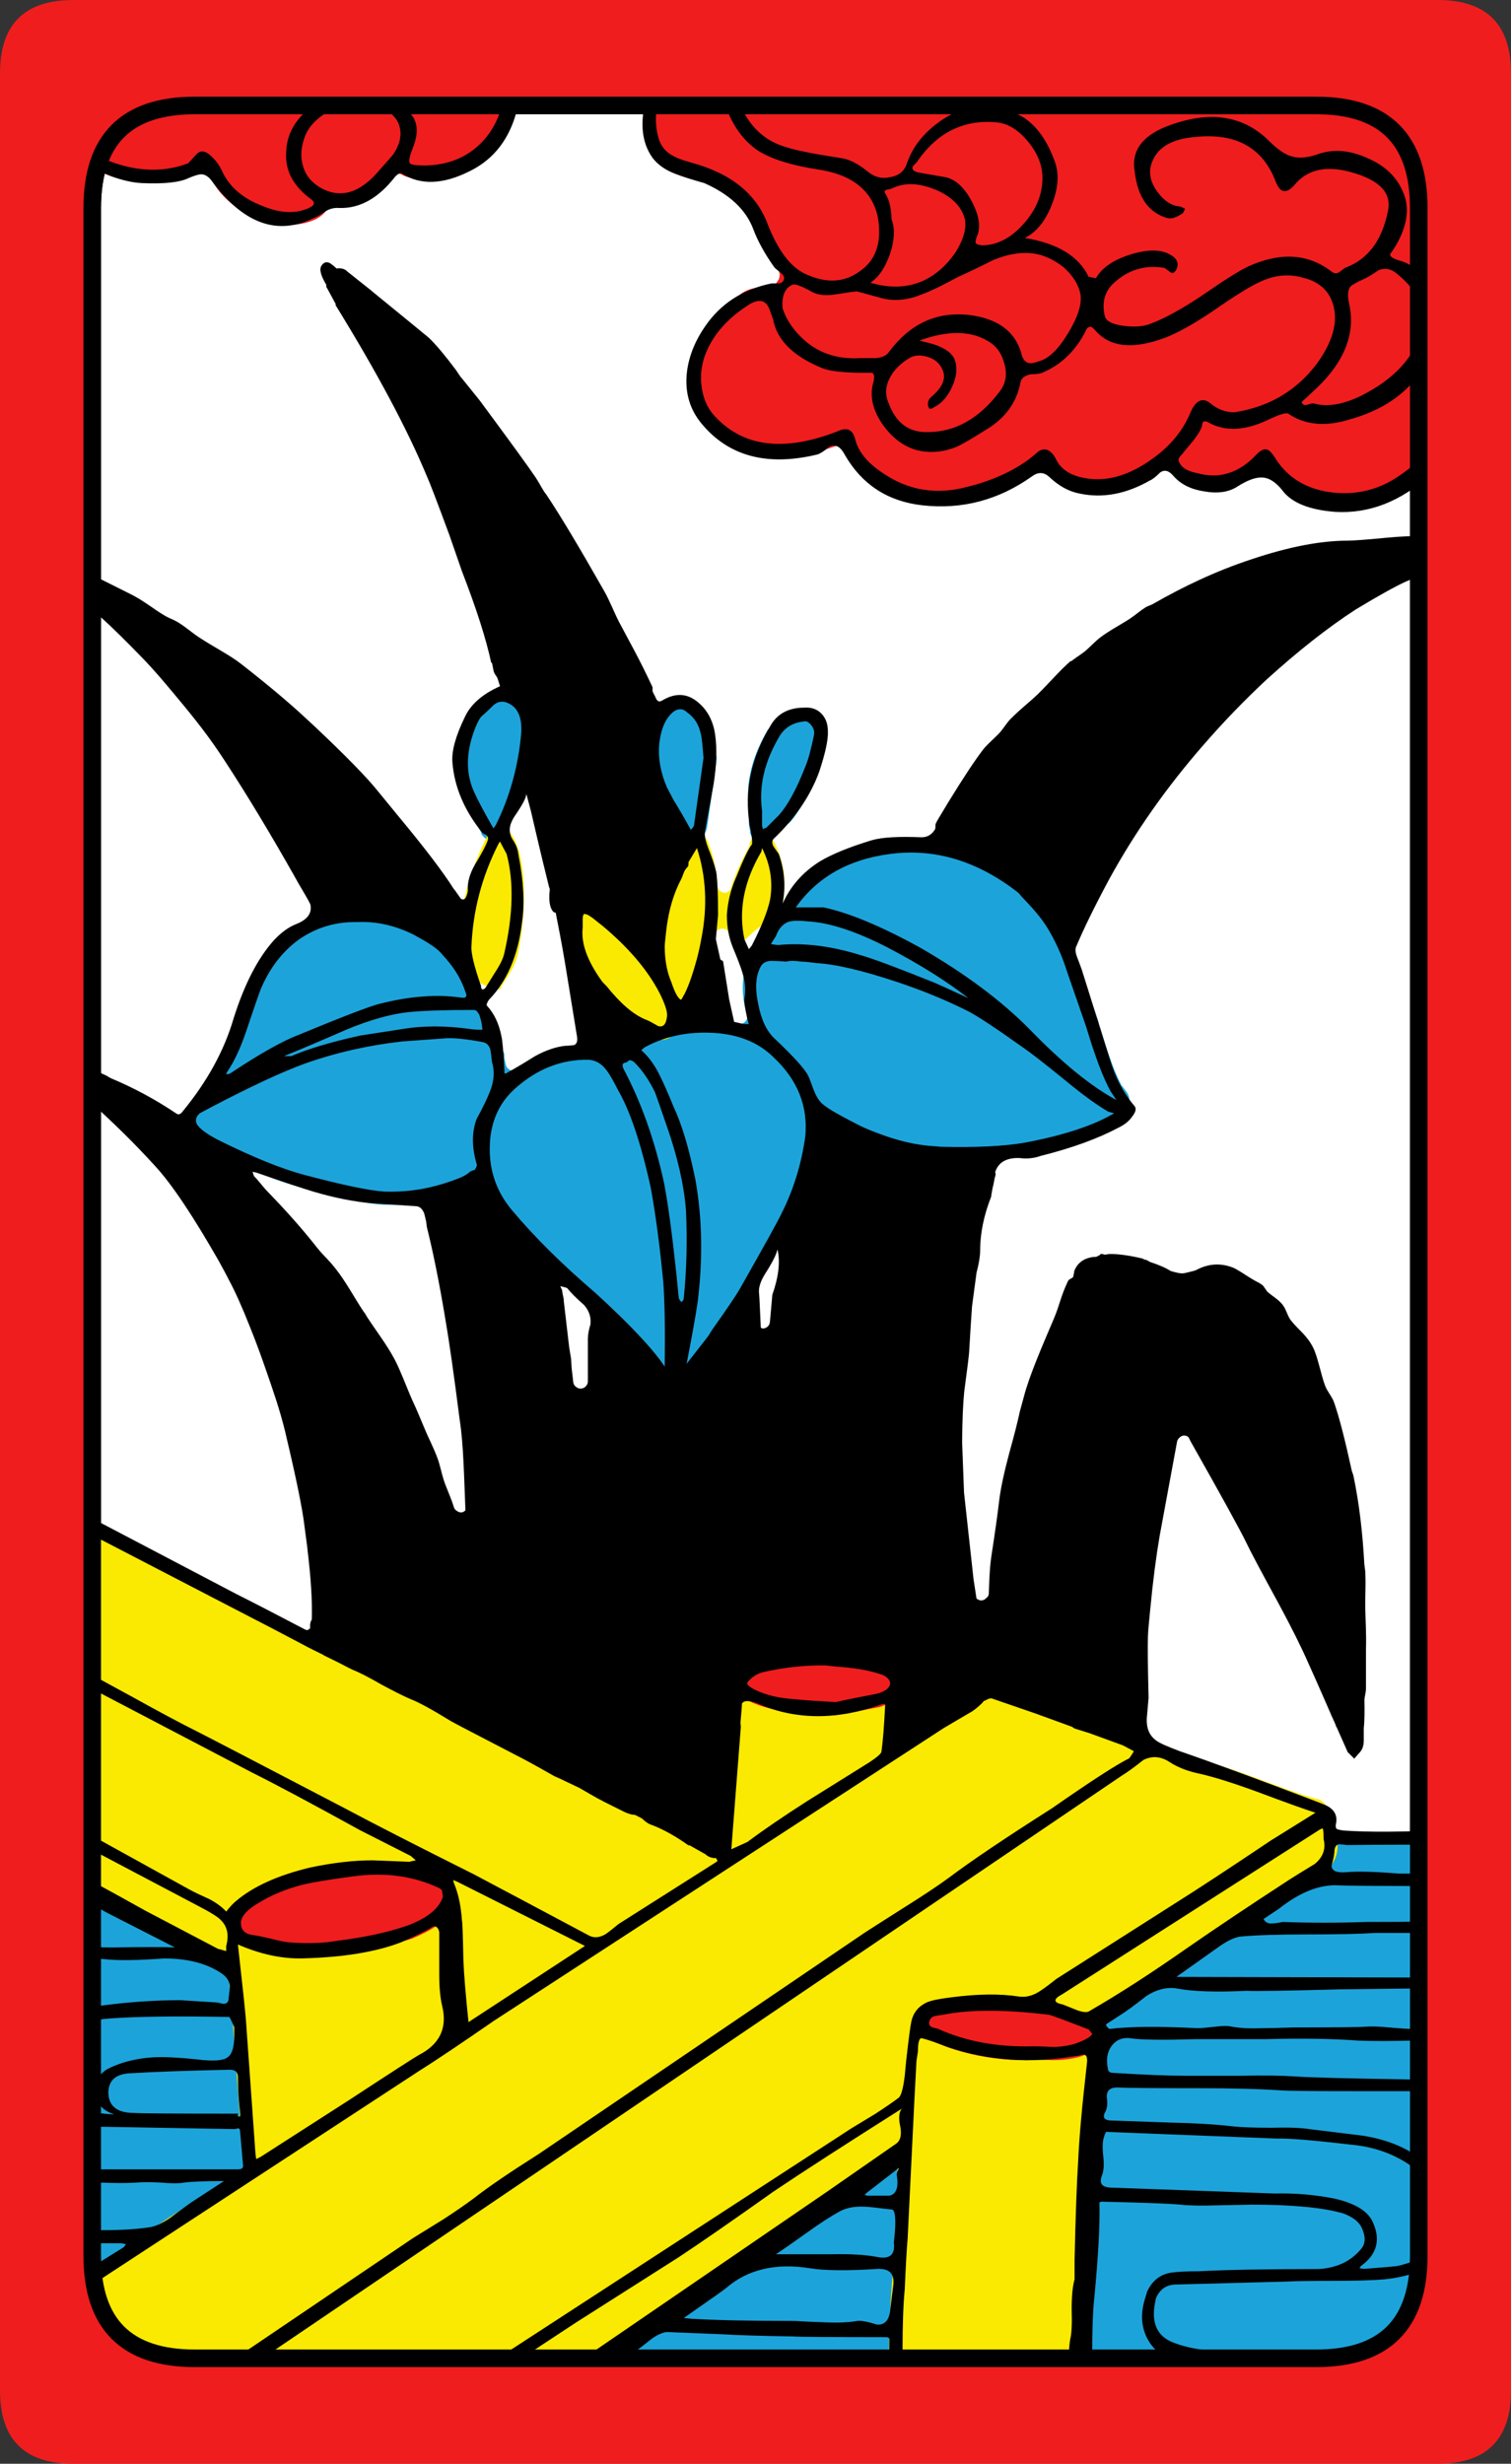 <svg width="103.2" height="168.2" preserveAspectRatio="none" version="1.1" viewBox="0 0 103.2 168.2" xmlns="http://www.w3.org/2000/svg">
 <rect x="0" y="0" width="103.2" height="168.2" fill="#333333" stroke="none"/>
 <path transform="translate(-287.05,-102.2)" d="m300.35 109.4c-4.667 0-7 2.333-7 7v139.8c0 4.667 2.333 7 7 7h76.6c4.667 0 7-2.333 7-7v-139.8c0-4.667-2.333-7-7-7z" fill="#fff" stroke="#000" stroke-width="1.2"/>
 <path d="m3.685 125.3-0.368 38.05 97.433 0.204s0.395-37.14 0-38.254m-56.6-74.8c-0.07 3.645 3 7.1 3 7.1l0.8-0.45c0.189-0.197 0.306-0.43 0.35-0.7l0.65-4.6v-0.15l-0.05-0.3c0-1.734-0.876-3.85-2.45-3.85-1.597 0.002-2.133 1.595-2.3 2.95zm10.444-2.078c-0.846 0.072-1.629 0.556-2.094 1.378h-0.05c-1.114 1.89-1.547 3.723-1.3 5.5 1e-3 0.043 1e-3 0.076 0 0.1v0.9l0.1 0.55-0.05-0.05c0.098 0.27 0.232 0.453 0.4 0.55 0.271 0.211 0.553 0.086 0.85 0.1 0.21-0.068 0.36-0.168 0.45-0.3 0.051-0.021 0.101-0.055 0.15-0.1l0.8-0.85h0.05c0.622-0.667 1.256-1.833 1.9-3.5 0.394-0.901 1.803-4.536-1.206-4.278zm-37.394 18.79c-0.863 3.344-2.255 6.191-4.65 8.787-0.428 1.334 1.184 2.31 2.1 2.7 2.344 1.152 4.294 1.935 5.85 2.35l0.8 0.2c2.107 0.601 3.74 0.935 4.9 1h1.05l5.5-1.2c0.024 0.003 10.49 11.428 13.095 13.63 2.97-0.832 9.779-13.37 10.205-17.73 0.922-0.344 5.29 3.551 14.15 1.9 2.797-0.516 4.914-1.216 6.35-2.1h-0.05c0.359-0.199 0.509-0.499 0.45-0.9-0.017-0.098 0-0.198 0.05-0.3 0.202-0.325 0.185-0.658-0.05-1l-0.3-0.4c-0.018-0.016-0.035-0.033-0.05-0.05-0.442-0.821-0.925-2.121-1.45-3.9l-0.1-0.3v-0.05c-0.022-0.113-0.272-0.812-0.75-2.1-6.479-16.634-18.472-8.81-20.7-6.3-0.814 1.14-1.481 2.19-2 3.15-0.197 0.36-0.38 0.763-0.55 1.15-0.413 0.969-0.429 2.136-0.05 3.5 0.051 0.119 0.051 0.236 0 0.35-0.053 0.113-0.136 0.196-0.25 0.25-0.105 0.051-0.222 0.051-0.35 0l-10.15 1.6h-0.25c-3.116 0-4.444 1.658-5 1.65-0.096-7e-3 -0.196-0.057-0.3-0.15-0.073-0.056-0.123-0.139-0.15-0.25l-0.1-0.45c-4e-3 -0.033-4e-3 -0.066 0-0.1v-0.2c-0.298-0.531-0.898-2.048-1.8-4.55-1.864-5.398-10.991-8.99-15.45-0.188zm19.3-17.062c-0.046-6.124-8.43-1.378-4.2 5.65l0.6 1.1h-0.05c0.205 0.318 0.471 0.501 0.8 0.55 0.537-0.033 0.697-0.365 1-0.75 1.038-1.997 1.655-4.18 1.85-6.55" fill="#1ca4da"/>
 <path d="m34.05 56.55c-0.189 0.025-0.356 0.108-0.5 0.25-0.058 0.057-0.124 0.09-0.199 0.1-5e-3 0.06-0.056 0.161-0.15 0.301l0.049-0.051c-1.201 2.386-1.85 4.837-1.949 7.352v0.049c-0.023 0.337 0.061 0.821 0.25 1.451 0.096 0.127 0.245 0.294 0.449 0.5 0.632 0.605 1.349 0.954 2.15 1.049l0.1-0.199v-0.051c0.612-0.855 0.98-1.555 1.102-2.1v0.051c0.553-2.794 0.586-5.177 0.1-7.15-0.157-0.399-0.274-0.7-0.35-0.9l-0.102-0.1c-0.019-0.025-0.034-0.057-0.049-0.1-0.127-0.227-0.344-0.36-0.65-0.4zm13.551 0.451c-0.345-8e-3 -0.613 0.124-0.801 0.398l-0.6 0.951c-0.836 1.392-1.32 2.609-1.451 3.65l-0.199 1.949c-0.014 0.132-0.08 0.232-0.199 0.301-0.084 0.106-0.203 0.154-0.352 0.148-0.121-0.013-0.237-0.079-0.35-0.199-0.66-0.722-1.377-1.372-2.15-1.949-0.017-0.015-0.033-0.033-0.049-0.051l-0.1-0.1c-0.395-0.393-0.796-0.61-1.201-0.65l-0.699 0.15c-0.365 0.236-0.549 0.703-0.551 1.4v0.25c-0.113 1.321 0.371 2.738 1.451 4.25 1.035 1.483 2.185 2.466 3.449 2.949 0.057 0.035 0.107 0.068 0.15 0.1 0.025 0.012 0.041 0.029 0.049 0.051h0.051c0.488 0.251 0.839 0.385 1.051 0.4 0.77-0.023 1.219-0.49 1.35-1.4v-0.051c3e-3 -0.085 0.036-0.168 0.1-0.25 0.072-0.091 0.155-0.157 0.25-0.199 0.421-0.113 0.737-0.497 0.949-1.15 0.024 2.6e-4 0.041-0.017 0.051-0.051l0.1-0.199-0.049 0.051c0.307-0.709 0.59-1.709 0.85-3l0.15-0.951c0.022-0.104 0.07-0.202 0.148-0.299 0.11-0.064 0.228-0.099 0.352-0.102 0.122 2e-3 0.221 0.037 0.299 0.102 0.111 0.087 0.179 0.186 0.201 0.299l0.1 0.551 0.299 0.699c0.117-0.095 0.235-0.261 0.352-0.5v-0.049c0.233-0.314 0.65-0.715 1.25-1.201h0.049l0.65-0.799v-0.051c0.126-0.137 0.358-0.405 0.699-0.801h0.051c0.07-0.07 0.136-0.136 0.199-0.199v-0.051c0.216-1.377 1e-3 -2.693-0.648-3.949-9e-3 2.6e-4 -0.026-0.017-0.051-0.051-0.113-0.27-0.363-0.402-0.75-0.398h-0.1c-0.377 0.05-0.627 0.232-0.75 0.549v0.051c4e-3 0.088-0.013 0.171-0.051 0.25-0.52 0.924-0.919 1.824-1.199 2.699-0.015 0.141-0.083 0.242-0.201 0.301-0.082 0.084-0.181 0.116-0.299 0.1-0.128-0.02-0.244-0.086-0.35-0.199-0.065-0.068-0.1-0.168-0.102-0.301-0.034-0.933-0.234-1.883-0.6-2.85-0.088-0.358-0.321-0.558-0.699-0.6zm-44.05 45.75 0.15 25.35 11.85 6.4c0.201 1.647 0.317 2.813 0.35 3.5l0.701 9.5c0.18 0.294-0.003 0.648-0.201 0.699l-13.049 8.6-0.051 9.451 32.449-1.4 25.451-16.849c0.103 0.119 0.153 0.235 0.15 0.35l-0.301 5.949c-0.098 1.204-0.149 1.82-0.15 1.85v0.051c-0.133 1.553-0.199 3.487-0.199 5.801l13.049 1.148 1.15-25.099 15.801-10.4v-0.049c0.567-0.595 0.767-1.295 0.6-2.1l-0.6-1.852c-0.05-0.363-0.25-0.628-0.6-0.799-0.592-0.125-1.744-0.509-3.451-1.15-1.895-0.713-3.377-1.213-4.449-1.5-0.891-0.233-1.492-0.45-1.801-0.65-0.471-0.311-0.971-0.477-1.5-0.5l-0.35 0.051c-14.932-8.143-36.77-4.115-54.662-5.795zm25.75 24.75c0.113-0.02 0.214-5e-3 0.301 0.049l0.199 0.1c0.114 0.051 0.198 0.119 0.25 0.201 0.049 0.111 0.067 0.21 0.051 0.299l-0.051 0.25 0.449 1.602c0.054 0.11 0.054 0.208 0 0.299-0.03 0.125-0.096 0.208-0.199 0.25-0.102 0.079-0.218 0.112-0.35 0.1l-0.35-0.049c-0.205 0.021-0.439 0.104-0.701 0.25-0.293 0.26-0.808 0.51-1.549 0.75l-0.25 0.15c-3.9e-4 9e-3 -0.018 9e-3 -0.051 0-1.697 0.668-3.83 1.017-6.4 1.049h-0.199c-1.267-1e-3 -2.534-0.284-3.801-0.85-0.067-0.029-0.133-0.079-0.199-0.15-0.031-0.043-0.064-0.109-0.1-0.199l-0.102-0.35c-0.012-0.058-0.012-0.126 0-0.201 0.024-0.083 0.059-0.167 0.102-0.25l0.25-0.299c0.032-2e-3 0.047-0.019 0.049-0.051 1.172-0.94 2.74-1.624 4.701-2.051h-0.051c1.392-0.33 2.775-0.497 4.15-0.5l1.549 0.051c0.2 0.031 0.484 0.048 0.852 0.051h0.049l0.65-0.102c0.042-2e-3 0.075-2e-3 0.1 0 0.142-0.022 0.258-0.106 0.35-0.25 0.09-0.074 0.191-0.122 0.301-0.148z" fill="#faea01"/>
 <path d="m3.378 4.002-0.027 5.25c1.467 1.4 2.949 2.35 4.449 2.85 3.649 1.081 5.779-0.451 6.051-0.451 0.185-0.059 0.371 0.144 0.549 0.5 0.433 0.9 1.168 1.667 2.201 2.301 1.033 0.6 2.082 0.9 3.148 0.9 0.667 0 1.285-0.134 1.852-0.4 0.3-0.167 0.533-0.366 0.699-0.6 0.304-0.345 0.591-0.228 1.051-0.201 1.507-0.093 2.537-1.098 3.5-2.148 0.1-0.1 0.199-0.15 0.299-0.15 0.133 0 0.25 0.033 0.35 0.1 0.3 0.167 0.817 0.25 1.551 0.25 4.328 0.07 6.138-4.574 6.801-8.199zm41.291 1.766s-0.735 2.748-0.238 3.855c1.286 2.868 6.242 0.57 8.818 9.078 0 0.133-0.015 0.25-0.049 0.35l-0.301 0.451-1.049 0.148c-0.467 0-0.901 0.151-1.301 0.451v0.049c-5.919 4.178-3.574 11.051 2.6 11.051 1.2 0 2.518-0.25 3.951-0.75 0.1-0.067 0.216-0.067 0.35 0 2.643 3.163 5.94 5.4 13.6 1.449 2.768 1.797 5.552 1.686 8.35-0.082 1.486 0.486 2.148 3.005 6.801 0.232 7.312 5.607 11.69-0.836 14.6-4.9v-23.148zm5.631 108.58c-0.56 1.009 0.498 1.75 0.801 1.75l0.1 0.049c0.967 0.5 2.467 0.785 4.5 0.852l1.35 0.1 3-0.551 0.85-0.299c0.476-0.282 0.57-0.687 0.75-1.15 0-2.915-9.586-3.057-11.35-0.75zm-29.85 13.5c-1.512 0.358-4.729 1.548-4.9 3.35 0.543 2.399 5.397 2.263 7.6 2.199 2.3-0.367 3.967-0.716 5-1.049 0.7-0.3 1.217-0.567 1.551-0.801h0.049c0.898-0.613 1.296-1.353 1.352-2.35-1.866-2.771-8.662-1.892-10.65-1.35zm47.1 8.5c-1.713 0.092-4.869 0.453-5 1.65 0.02 0.817 0.492 1.046 1.15 1.35 1.933 0.867 4.083 1.299 6.449 1.299h0.051l0.4-0.049h0.1l1.199 0.049c0.7 0 1.334-0.083 1.9-0.25l0.15-0.049c0.667-0.233 1.149-0.567 1.449-1 0.615-2.051-4.619-3-7.85-3z" fill="#ef1d1e"/>
 <path d="m49.2 6.001c0.433 1.933 1.249 3.333 2.449 4.199 0.867 0.6 2.233 1.05 4.1 1.35 2.4 0.333 3.801 1.417 4.201 3.25 0.3 1.7-0.101 2.934-1.201 3.701-1.067 0.8-2.317 0.866-3.75 0.199-1-0.467-1.849-1.583-2.549-3.35-0.767-2.1-2.517-3.517-5.25-4.25-0.6-0.167-1.034-0.333-1.301-0.5-0.433-0.233-0.734-0.6-0.9-1.1-0.367-1.2-0.233-2.467 0.4-3.801 0 0-1.014-0.06-1.299 1.15-0.4 1.6-0.251 2.9 0.449 3.9 0.367 0.5 0.917 0.882 1.65 1.148 0.433 0.167 1.067 0.368 1.9 0.602 1.733 0.767 2.85 1.815 3.35 3.148 0.3 0.8 0.767 1.651 1.4 2.551 0.033 0.067 0.183 0.2 0.449 0.4 0.2 0.167 0.283 0.316 0.25 0.449-0.033 0.167-0.15 0.267-0.35 0.301h-0.5c-1.967 0.4-3.484 1.383-4.551 2.949-0.733 1.067-1.15 2.167-1.25 3.301-0.1 1.267 0.233 2.365 1 3.299 1.833 2.233 4.45 2.95 7.85 2.15 0.2-0.033 0.5-0.215 0.9-0.549 0.4-0.2 0.751-0.018 1.051 0.549 1.167 2.033 2.932 3.184 5.299 3.451 2.7 0.3 5.184-0.351 7.451-1.951 0.433-0.333 0.833-0.333 1.199 0 0.667 0.633 1.366 1.017 2.1 1.15 1.567 0.333 3.167 0.033 4.801-0.9 0.167-0.067 0.399-0.249 0.699-0.549 0.3-0.2 0.6-0.117 0.9 0.25 0.5 0.567 1.2 0.915 2.1 1.049 0.933 0.167 1.701 0.05 2.301-0.35 0.633-0.4 1.166-0.6 1.6-0.6 0.5 0 0.984 0.3 1.451 0.9 0.633 0.833 1.833 1.316 3.6 1.449 2.333 0.133 4.5-0.717 6.5-2.551l0.15-1.898c-1.133 1.2-2.217 2.049-3.25 2.549-1.267 0.6-2.635 0.767-4.102 0.5-1.533-0.3-2.683-1.083-3.449-2.35-0.2-0.3-0.367-0.467-0.5-0.5-0.2-0.067-0.433 0.034-0.699 0.301-1.2 1.3-2.568 1.732-4.102 1.299-0.7-0.133-1.117-0.416-1.25-0.85-0.033-0.1 0.05-0.249 0.25-0.449 0.1-0.133 0.251-0.317 0.451-0.551 0.467-0.533 0.767-0.983 0.9-1.35 0-0.333 0.149-0.417 0.449-0.25 1.133 0.633 2.5 0.565 4.1-0.201 0.767-0.367 1.216-0.498 1.35-0.398 1.133 0.767 2.517 0.898 4.15 0.398 3.167-0.867 5.184-2.766 6.051-5.699 0.267-0.933 0.133-1.966-0.4-3.1-0.567-1.133-1.299-1.817-2.199-2.051-0.467-0.133-0.684-0.283-0.65-0.449 0.167-0.233 0.3-0.433 0.4-0.6 0.8-1.4 0.949-2.635 0.449-3.701-0.433-1-1.234-1.75-2.4-2.25-1.167-0.533-2.265-0.632-3.299-0.299-0.733 0.267-1.334 0.333-1.801 0.199-0.467-0.1-1-0.451-1.6-1.051-1.8-1.8-4.151-2.133-7.051-1-1.667 0.667-2.384 1.684-2.15 3.051 0.2 1.767 0.95 2.833 2.25 3.199 0.267 0.067 0.617-0.05 1.051-0.35l0.15-0.299-0.35-0.15c-0.567-0.033-1.084-0.367-1.551-1-0.433-0.6-0.583-1.183-0.449-1.75 0.3-1.2 1.333-1.867 3.1-2 2.767-0.267 4.582 0.766 5.449 3.1 0.3 0.733 0.717 0.799 1.25 0.199 0.867-1.067 2.15-1.365 3.85-0.898 1.967 0.533 2.817 1.415 2.551 2.648-0.4 2.033-1.383 3.334-2.949 3.9-0.167 0.133-0.3 0.234-0.4 0.301-0.167 0.1-0.333 0.083-0.5-0.051-1.6-1.233-3.501-1.35-5.701-0.35-0.633 0.3-1.717 0.984-3.25 2.051-1.367 0.9-2.498 1.516-3.398 1.85-0.5 0.2-1.118 0.25-1.852 0.15-0.8-0.1-1.232-0.335-1.299-0.701-0.2-0.9-3.9e-4 -1.633 0.6-2.199 1-0.933 2.167-1.284 3.5-1.051l0.4 0.301c0.133 0.1 0.267 0.032 0.4-0.201 0.2-0.433 0.033-0.782-0.5-1.049-0.633-0.333-1.534-0.318-2.701 0.049-1.133 0.367-1.899 0.902-2.299 1.602l-0.5-0.102c-0.667-1.4-2.118-2.282-4.352-2.648 0.8-0.4 1.418-1.167 1.852-2.301 0.433-1.1 0.499-2.067 0.199-2.9-0.5-1.4-1.2-2.4-2.1-3-0.8-0.5-1.833-0.733-3.1-0.699-0.933 0-1.867 0.349-2.801 1.049-1.033 0.767-1.733 1.683-2.1 2.75-0.167 0.533-0.55 0.851-1.15 0.951-0.567 0.133-1.084-3.9e-4 -1.551-0.4-0.667-0.533-1.266-0.834-1.799-0.9-1.933-0.3-3.183-0.55-3.75-0.75-1.9-0.533-3.135-2.066-3.701-4.6zm-14.801 0.699c-0.267 1.4-0.883 2.516-1.85 3.35-0.933 0.8-2.1 1.217-3.5 1.25-0.633 0-0.984-0.05-1.051-0.15-0.1-0.133-0.032-0.482 0.201-1.049 0.367-0.933 0.35-1.668-0.051-2.201-0.9-1.133-2.034-1.732-3.4-1.799-1.267-0.067-2.433 0.333-3.5 1.199-1.1 0.867-1.666 1.884-1.699 3.051-0.1 1.267 0.466 2.35 1.699 3.25 0.267 0.2 0.251 0.382-0.049 0.549-0.933 0.467-2.034 0.434-3.301-0.1-1.3-0.5-2.199-1.266-2.699-2.299-0.2-0.467-0.5-0.868-0.9-1.201-0.333-0.267-0.616-0.282-0.85-0.049l-0.6 0.648c-1.5 0.567-3.101 0.584-4.801 0.051-1.333-0.4-2.7-1.284-4.1-2.65l1.049 2.15c1.8 1.133 3.368 1.734 4.701 1.801 1.533 0.067 2.599-0.052 3.199-0.352 0.4-0.167 0.683-0.25 0.85-0.25 0.267 0 0.517 0.167 0.75 0.5 2.133 2.867 4.434 3.7 6.9 2.5 0.2-0.067 0.467-0.216 0.801-0.449 0.3-0.2 0.633-0.283 1-0.25 1.4 0.033 2.666-0.684 3.799-2.15 0.2-0.2 0.351-0.266 0.451-0.199 1.267 0.8 2.8 0.75 4.6-0.15 2.133-1.033 3.317-3.033 3.551-6zm-10.25 0.449c2.033 0 3.101 0.618 3.201 1.852 0.033 0.5-0.133 1.016-0.5 1.549-0.167 0.2-0.517 0.601-1.051 1.201-1.2 1.367-2.417 1.766-3.65 1.199-0.767-0.367-1.249-0.9-1.449-1.6-0.2-0.633-0.15-1.333 0.15-2.1 0.233-0.567 0.683-1.067 1.35-1.5 0.667-0.4 1.316-0.602 1.949-0.602zm43.9 1.201c0.767 0.067 1.484 0.499 2.15 1.299s1 1.633 1 2.5c0 1.133-0.434 2.184-1.301 3.15s-1.816 1.451-2.85 1.451c-0.233-0.033-0.367-0.084-0.4-0.15-0.033-0.067-0.016-0.2 0.051-0.4 0.3-0.633 0.199-1.434-0.301-2.4s-1.099-1.533-1.799-1.699l-1.75-0.301c-0.433-0.067-0.6-0.216-0.5-0.449 0.233-0.233 0.35-0.367 0.35-0.4 1.367-1.933 3.15-2.8 5.35-2.6zm-7.1 4.5c0.833-0.4 1.816-0.367 2.949 0.1 1.1 0.467 1.767 1.133 2 2 0.133 0.633-0.084 1.401-0.65 2.301-0.6 0.867-1.315 1.498-2.148 1.898-1.1 0.5-2.317 0.55-3.65 0.15 0.567-0.367 1.016-1.033 1.35-2 0.3-0.933 0.333-1.699 0.1-2.299-0.033-0.833-0.183-1.434-0.449-1.801-0.067-0.1-0.034-0.183 0.1-0.25 0.1 0 0.234-0.033 0.4-0.1zm9.6 4.449c0.733 0.1 1.433 0.418 2.1 0.951 0.633 0.567 1.017 1.183 1.15 1.85 0.1 0.667-0.183 1.55-0.85 2.65s-1.318 1.732-1.951 1.898c-0.267 0.1-0.466 0.15-0.6 0.15-0.333 0-0.55-0.233-0.65-0.699-0.433-1.5-1.633-2.366-3.6-2.6-2.2-0.233-4.016 0.616-5.449 2.549-0.167 0.233-0.467 0.367-0.9 0.4h-1.051c-1.667 0.1-3.033-0.4-4.1-1.5-0.567-0.567-0.966-1.2-1.199-1.9-0.067-0.833 0.15-1.366 0.65-1.6 0.167-0.1 0.632 0.067 1.398 0.5 0.4 0.2 0.917 0.25 1.551 0.15 0.833-0.133 1.333-0.201 1.5-0.201l1.65 0.451c0.867 0.233 1.783 0.15 2.75-0.25 0.567-0.2 1.4-0.601 2.5-1.201 0.533-0.233 1.334-0.615 2.4-1.148 0.967-0.4 1.866-0.551 2.699-0.451zm-47.951 0.701c-0.266-0.165-0.482-0.117-0.648 0.148-0.159 0.254-0.023 0.701 0.332 1.287 0.013 0.07-0.01 0.145 0.018 0.213v-0.049l0.65 1.199h-0.051c2.83 4.587 4.913 8.488 6.25 11.701 0.172 0.367 0.69 1.716 1.551 4.049l0.85 2.451c0.987 2.546 1.654 4.63 2 6.25h0.051l0.1 0.5c0.057 0.31 0.214 0.358 0.295 0.604l0.154 0.496c-1.2 0.533-2 1.233-2.4 2.1-0.633 1.3-0.916 2.333-0.85 3.1 0.133 1.667 0.8 3.25 2 4.75 0.033 0.067 0.134 0.135 0.301 0.201 0.133 0.1 0.168 0.232 0.102 0.398-0.133 0.367-0.416 0.902-0.85 1.602-0.367 0.633-0.533 1.217-0.5 1.75 0 0.133-0.035 0.283-0.102 0.449-0.096 0.223-0.226 0.257-0.383 0.145l-0.418-0.594-0.051-0.051c-0.739-1.171-2.022-2.856-3.85-5.051l-1.35-1.648c-0.759-0.947-2.193-2.414-4.301-4.4l-0.648-0.6c-1.12-1.043-2.571-2.26-4.352-3.65-0.795-0.631-1.951-1.205-2.869-1.816-0.518-0.334-1.002-0.778-1.529-1.084-0.362-0.203-0.455-0.202-0.793-0.387-0.819-0.48-1.409-0.996-2.309-1.463l-2.699-1.35c-0.114-0.067-0.248-0.101-0.4-0.102-0.117-9.6e-4 -0.159 0.114-0.256 0.145-0.97-0.309-1.608-0.268-1.744 0.057-0.042 0.462 0.198 0.542 0.5 0.85 1.388 0.809 3.269 2.588 5.334 4.727 0.807 0.831 1.422 1.57 2.045 2.312 1.07 1.281 2.139 2.563 3.209 4.152 0.121 0.182 0.261 0.394 0.395 0.596 1.518 2.326 3.105 4.958 4.76 7.887 0.295 0.56 0.849 1.414 1.059 1.877v8e-3c0.118 0.564-0.174 1.022-1.004 1.342-0.5 0.2-1 0.566-1.5 1.1-1.1 1.233-2.017 3.016-2.75 5.35-0.633 2.167-1.784 4.267-3.451 6.301-0.157 0.219-0.295 0.263-0.422 0.188-1.498-1.009-2.989-1.796-4.473-2.418-0.157-0.07-0.243-0.151-0.404-0.221-0.633-0.3-1.1-0.515-1.4-0.648-1.013-0.396-1.577-0.338-2.35 0.25l2.703 2.201c1.601 1.449 3.077 2.898 4.396 4.348 1.226 1.308 2.72 3.609 4.375 6.496 0.246 0.452 0.512 0.926 0.703 1.315 0.431 0.793 0.918 1.886 1.449 3.228 0.467 1.156 0.814 2.131 1.139 3.072 0.439 1.273 0.881 2.518 1.27 4.094 0.017 0.069 0.03 0.142 0.047 0.211 0.694 2.924 1.133 5.049 1.268 6.234l0.199 1.5v0.051c0.236 1.93 0.337 3.514 0.301 4.75 0 0.059-0.019 0.107-0.051 0.148l-0.049 0.15c-0.034 0.135-0.01 0.248-0.019 0.375-0.108 0.028-0.11 0.178-0.33 0.076-2.1-1.1-3.683-1.918-4.75-2.451l-12.201-6.4-0.1 1.102 13.404 6.949c0.467 0.233 1.616 0.834 3.449 1.801 0.589 0.322 0.951 0.479 1.451 0.736v0.014l0.98 0.482c0.31 0.15 0.754 0.399 1.02 0.518 0.433 0.167 1.083 0.5 1.949 1 0.867 0.467 1.533 0.8 2 1 0.533 0.2 1.45 0.7 2.75 1.5 0.167 0.1 1.634 0.866 4.4 2.299 0.6 0.3 1.484 0.785 2.65 1.451 0.401 0.166 1.178 0.556 1.723 0.809 0.557 0.313 0.995 0.59 1.676 0.941l1.4 0.699c0.268 0.127 0.502 0.192 0.701 0.199 0.012 3.5e-4 0.023 7e-3 0.035 8e-3 0.122 0.06 0.326 0.17 0.455 0.234 0.219 0.207 0.447 0.386 0.709 0.459 0.781 0.3 1.614 0.767 2.5 1.4v-0.051l1.15 0.65c0.017 0.024 0.032 0.039 0.049 0.049 0.178 0.133 0.379 0.201 0.602 0.201 0.014 2.1e-4 0.02-0.013 0.033-0.014 0.064 0.095 0.177 0.198 0.066 0.264l-6.701 4.25c-0.4 0.333-0.698 0.566-0.898 0.699-0.4 0.233-0.768 0.266-1.102 0.1-3.5-1.867-6.132-3.266-7.898-4.199-3.933-1.967-6.867-3.467-8.801-4.5-6.133-3.2-9.467-4.933-10-5.199-1.2-0.6-2.7-1.4-4.5-2.4-2.567-1.4-4.067-2.218-4.5-2.451l-0.25 0.852 12.9 6.75c1.667 0.833 4.134 2.149 7.4 3.949l3.449 1.75 0.35 0.301-0.449 0.1-2.5-0.1c-1.3 0-2.734 0.167-4.301 0.5-2.2 0.533-3.882 1.299-5.049 2.299-0.167 0.133-0.384 0.368-0.65 0.701-0.267-0.3-0.65-0.585-1.15-0.852-0.6-0.267-1.05-0.482-1.35-0.648l-9.051-5-0.25 0.898 9.951 5.25c0.833 0.433 1.333 0.751 1.5 0.951 0.433 0.433 0.55 1.017 0.35 1.75v0.35c-0.333-0.1-0.517-0.15-0.551-0.15l-4.949-2.6c-2.567-1.433-4.501-2.484-5.801-3.15l-0.25 1.301c0.733 0.467 1.85 1.116 3.35 1.949l4.701 2.4c-0.7-0.033-2.084-0.033-4.15 0-1.6 0-2.883-0.066-3.85-0.199l-0.051 0.799c1.467 0.067 2.55 0.135 3.25 0.201 0.9 0.1 2.251 0.083 4.051-0.051 1.6 0 2.9 0.333 3.9 1 0.367 0.233 0.566 0.534 0.6 0.9 0 0.1-0.033 0.416-0.1 0.949-0.033 0.167-0.152 0.25-0.352 0.25-0.267-0.067-0.449-0.1-0.549-0.1l-2.4-0.15c-1.767 0-3.633 0.134-5.6 0.4-5.27 0.811-3.951 7.51-1 8.1 0.367 0.1 0.95 0.15 1.75 0.15l8.549 0.15c0.067 0 0.15-0.017 0.25-0.051 0.1 0 0.15 0.068 0.15 0.201l0.201 2.299c0.033 0.2-0.085 0.301-0.352 0.301h-11.549l-0.051 0.799c2.3 0.133 3.868 0.168 4.701 0.102 0.333-0.033 0.882-0.033 1.648 0 0.667 0.067 1.202 0.067 1.602 0 0.533-0.067 1.433-0.102 2.699-0.102l-2.301 1.5c-0.6 0.433-1.05 0.767-1.35 1-0.533 0.367-1 0.584-1.4 0.65-0.867 0.133-1.915 0.201-3.148 0.201-1.4 0.033-2.468 0.049-3.201 0.049 0 0-0.938 0.85-0.102 0.85h4.5l0.301 0.051c-0.067 0.133-0.134 0.217-0.201 0.25l-4.5 2.801 0.002 1.299 24.701-16.15c1.167-0.733 2.882-1.883 5.148-3.449l30.727-19.988c0.01-6e-3 0.015-4e-3 0.021-0.012l1.701-1c0.258-0.131 0.558-0.364 0.9-0.699l0.082-0.111c0.188-0.071 0.368-0.225 0.566-0.189 0.1 0.033 1.117 0.384 3.051 1.051l0.273 0.1h-0.021c0.031 9e-3 0.03 5e-3 0.061 0.014l2.111 0.77 0.176 0.117 0.982 0.305 2.318 0.844 0.75 0.4c-0.2 0.333-0.316 0.5-0.35 0.5-0.867 0.433-2.617 1.567-5.25 3.4-3.2 2.033-5.551 3.617-7.051 4.75-0.733 0.533-1.683 1.167-2.85 1.9-1.733 1.1-2.7 1.716-2.9 1.85l-22.25 15.1c-2 1.267-3.467 2.267-4.4 3-0.533 0.4-1.233 0.885-2.1 1.451-1.233 0.767-1.933 1.199-2.1 1.299l-16.85 11.4 0.6 0.85c1.333-1.067 3.45-2.499 6.35-4.299l58.352-39.551c0.333-0.2 0.818-0.551 1.451-1.051 0.6-0.3 1.199-0.25 1.799 0.15 0.567 0.367 1.266 0.634 2.1 0.801 1 0.233 2.318 0.65 3.951 1.25 1.867 0.7 3.167 1.167 3.9 1.4l-3.051 1.898c-2.833 1.9-4.967 3.301-6.4 4.201l-8.25 5.25c-0.5 0.4-0.884 0.683-1.15 0.85-0.467 0.3-0.932 0.416-1.398 0.35-1.267-0.2-2.802-0.183-4.602 0.051-0.833 0.1-1.399 0.216-1.699 0.35-0.567 0.267-0.917 0.701-1.051 1.301-0.067 0.3-0.183 1.182-0.35 2.648l-0.1 1.051c-0.1 0.833-0.234 1.333-0.4 1.5-0.4 0.3-0.933 0.666-1.6 1.1-0.933 0.567-1.484 0.9-1.65 1l-29 18.85 0.551 0.801 3.25-2.199c1.433-0.933 3.567-2.334 6.4-4.201l7-4.449c1.467-0.967 3.633-2.467 6.5-4.5 1.933-1.3 4.85-3.184 8.75-5.65-0.2 0.233-0.235 0.65-0.102 1.25 0.1 0.567 9.7e-4 0.95-0.299 1.15-0.433 0.3-2.017 1.399-4.75 3.299l-21.701 14.852 3-0.15c0.167-0.133 1.984-1.368 5.451-3.701 0.267-0.167 0.666-0.465 1.199-0.898 0.433-0.333 0.817-0.517 1.15-0.551l3.75 0.15c1.067 0.067 2.683 0.117 4.85 0.15 0.467 0.033 2.583 0.049 6.35 0.049 0.167 0 0.25 0.05 0.25 0.15l-0.051 4.6 0.902 0.301s0.015-3.184 0.049-4.15c0-1.767 0.05-3.15 0.15-4.15 0.067-1.567 0.133-2.733 0.199-3.5 0-0.033 0.151-3.117 0.451-9.25l0.15-2.85 0.1-0.65c0-0.667 0.099-0.967 0.299-0.9 0.4 0.1 0.983 0.302 1.75 0.602 2.767 0.933 5.683 1.133 8.75 0.6 0.1 0 0.267-0.033 0.5-0.1 0.2 0 0.283 0.182 0.25 0.549-0.333 2.9-0.533 5.117-0.6 6.65-0.1 1.533-0.183 3.816-0.25 6.85v1.301c-0.133 0.467-0.199 1.149-0.199 2.049 0.033 0.967 6.9e-4 1.651-0.1 2.051-0.067 0.367-0.102 0.917-0.102 1.65 0 0 1.465 3.018 1.602-0.4 0-1.833 0.048-3.2 0.148-4.1 0.267-2.8 0.385-4.901 0.352-6.301v-0.199c0.033-0.033 0.099-0.051 0.199-0.051 2.933 0.067 4.701 0.135 5.301 0.201 0.633 0.067 1.449 0.082 2.449 0.049l2.449-0.049c2.8 0 4.883 0.2 6.25 0.6 0.633 0.233 1.05 0.549 1.25 0.949 0.3 0.633 0.284 1.133-0.049 1.5-0.7 0.833-1.667 1.283-2.9 1.35-3.633 0-6.35 0.05-8.15 0.15-0.867 0-1.516 0.033-1.949 0.1-0.733 0.133-1.266 0.567-1.6 1.301l-0.102 0.35c-0.4 1.2-0.299 2.25 0.301 3.15 0.6 0.867 1.534 1.384 2.801 1.551 0.433 0.067 1.449 0.1 3.049 0.1l2.1 0.15c0.8 0.033 1.484 0.016 2.051-0.051 0.7-0.1 1.733-0.15 3.1-0.15l8.301-0.049s-1.004-0.878-1.75-0.951c-2.5 0-4.101 0.033-4.801 0.1s-1.516 0.067-2.449 0c-1.1-0.067-1.933-0.115-2.5-0.148-1.867 0.033-3.268 0.049-4.201 0.049-1.667 0-3.048-0.217-4.148-0.65-1-0.4-1.417-1.216-1.25-2.449l0.1-0.551c0.267-0.633 0.734-0.949 1.4-0.949l7.5-0.199c0.567-0.033 1.683-0.051 3.35-0.051 1.4 0 2.516-0.033 3.35-0.1 1.533-0.167 2.65-0.55 3.35-1.15 1.677-1.226 1.598-3.464 0.551-5.35-0.467-0.833-1.067-1.5-1.801-2-0.933-0.633-2.1-1.067-3.5-1.301-1.6-0.2-2.817-0.349-3.65-0.449-0.633-0.1-1.515-0.133-2.648-0.1-1.233 0-2.135-0.035-2.701-0.102-1.167-0.133-2.55-0.217-4.15-0.25l-4.199-0.148c-0.367-0.033-0.483-0.2-0.35-0.5 0.167-0.267 0.217-0.617 0.15-1.051-0.033-0.467 0.199-0.699 0.699-0.699 0.7 0.033 2.566 0.049 5.6 0.049 2.3 0 4.166 0.05 5.6 0.15 0.533 0.033 2.134 0.051 4.801 0.051h7.9l-0.301-0.65c-2.4-0.1-3.617-0.15-3.65-0.15-4.3-0.067-6.866-0.133-7.699-0.199-0.967-0.067-2.234-0.084-3.801-0.051h-3.85c-1.133 0-2.767-0.066-4.9-0.199-0.133 0-0.232-0.05-0.299-0.15-0.167-0.667-0.101-1.217 0.199-1.65 0.333-0.467 0.8-0.651 1.4-0.551 0.667 0.1 2.149 0.117 4.449 0.051h4.701c2.433-0.067 4.55-0.034 6.35 0.1 0.933 0.033 2.118 0.033 3.551 0 0.8-0.033 1.982-0.084 3.549-0.15l0.051-0.648h-3.551c-0.267 0-0.782-0.035-1.549-0.102-0.667-0.067-1.202-0.082-1.602-0.049-0.367 0.033-1.998 0.049-4.898 0.049-0.9 0.033-1.602 0.051-2.102 0.051-0.833 0.033-1.533 3e-4 -2.1-0.1-0.267-0.067-0.65-0.067-1.15 0-0.6 0.067-0.999 0.1-1.199 0.1-2.667-0.133-4.667-0.116-6 0.051-0.067 0-0.15-0.083-0.25-0.25-0.033 0-0.016-0.035 0.051-0.102l0.85-0.549c0.433-0.267 1.05-0.716 1.85-1.35 0.733-0.467 1.45-0.633 2.15-0.5 1.067 0.2 2.632 0.248 4.699 0.148 0.5 0.033 2.634 3e-4 6.4-0.1l8.4-0.1v-0.699l-19.6-0.051 2.75-1.949c0.633-0.467 1.166-0.734 1.6-0.801 1.067-0.1 2.6-0.15 4.6-0.15 2.133 0 3.666-0.033 4.6-0.1h6.25l-0.25-0.85c-1.467 0.067-3.666 0.1-6.6 0.1-1.9 0.067-3.799 0.067-5.699 0-0.3 0.067-0.534 0.1-0.701 0.1-0.267 0.033-0.466-0.066-0.6-0.299l1.051-0.701c1.433-1.133 2.782-1.666 4.049-1.6 0.633 0.033 3.467 0.051 8.5 0.051 0 0 1.1-0.852 0.301-0.852h-4.65c-1.6-0.133-2.784-0.166-3.551-0.1-0.7 0.067-1.049-0.083-1.049-0.449 0.133-0.467 0.199-0.817 0.199-1.051 0.033-0.267 0.15-0.4 0.35-0.4 0.1 0 0.267 0.017 0.5 0.051 2.667-0.033 5.3-0.033 7.9 0l-0.6-1.051c-3.4 0.167-5.933 0.184-7.6 0.051-0.2-0.033-0.334-0.066-0.4-0.1-0.067-0.067-0.084-0.183-0.051-0.35 0.133-0.633-0.165-1.085-0.898-1.352l-0.25-0.1c-4.2-1.6-7.367-2.767-9.5-3.5-0.9-0.333-1.45-0.583-1.65-0.75-0.5-0.367-0.7-0.95-0.6-1.75l0.1-1.15c-0.058-2.336-0.063-3.487-0.045-4.16 0.01-0.485 0.101-1.226 0.156-1.855 0.186-1.972 0.404-3.628 0.646-5.043l1.191-6.441c0.022-0.098 0.072-0.181 0.15-0.25 0.078-0.078 0.161-0.127 0.25-0.148 0.121-0.015 0.221 1e-3 0.301 0.049 0.059 0.025 0.079 0.073 0.113 0.113 0.033 0.073 0.048 0.101 0.086 0.188 2.167 3.833 3.45 6.167 3.85 7 0.267 0.567 0.984 1.915 2.15 4.049 0.9 1.667 1.584 3.035 2.051 4.102 0.848 1.88 1.032 2.329 1.492 3.373 0.087 0.232 0.336 0.719 0.406 0.926v0.051c0.01 0.018 0.032 0.014 0.039 0.031 0.176 0.405 0.687 1.531 0.762 1.719l0.449 0.449 0.352-0.4c0.2-0.2 0.299-0.483 0.299-0.85v-0.85c0.056-0.444 0.057-1.148 0.043-1.916 0.022-0.318 0.108-0.451 0.107-0.834v-2.6c0.033-1.116-0.033-1.957-0.051-2.932-0.011-0.861 0.053-1.348 0-2.418-0.01-0.138-0.042-0.259-0.049-0.396-1e-4 -1e-3 1e-4 -3e-3 0-4e-3 -1e-3 -0.014 2.3e-4 -0.025-0.01-0.039-0.114-2.101-0.34-4.134-0.744-6.061-0.033-0.161-0.09-0.233-0.123-0.391-0.447-2.048-0.842-3.59-1.178-4.561-0.137-0.447-0.471-0.776-0.635-1.207-0.294-0.781-0.489-1.93-0.814-2.592-0.442-0.885-1.041-1.239-1.549-1.902-0.228-0.323-0.302-0.738-0.551-1.049-0.304-0.368-0.652-0.547-0.977-0.83-0.156-0.121-0.263-0.415-0.424-0.52-0.277-0.198-0.376-0.205-0.609-0.355-0.059-0.033-0.116-0.073-0.176-0.104-0.458-0.285-0.998-0.658-1.266-0.74-0.833-0.3-1.649-0.234-2.449 0.199-0.067 0.033-0.317 0.099-0.75 0.199-0.306 0.071-0.649-0.045-0.988-0.141-0.351-0.227-0.84-0.43-1.414-0.619-0.069-0.034-0.189-0.112-0.248-0.139-0.035-0.016-0.063 3e-3 -0.098-0.012-0.09-0.026-0.108-0.065-0.203-0.09-0.866-0.201-1.581-0.3-2.148-0.299-0.147-1e-3 -0.215 0.03-0.332 0.041-0.101 0.016-0.219-0.065-0.318-0.041-0.053 0.012-0.064 0.082-0.115 0.096-0.01 3e-3 -0.027 1.2e-4 -0.035 4e-3 -0.078 0.064-0.161 0.097-0.25 0.1h-0.1c-0.673 0.085-1.089 0.408-1.301 0.918v-0.018l-0.049 0.051c0.01-0.018 0.038-0.014 0.045-0.031l-0.086 0.436c-0.089 0.14-0.285 0.135-0.359 0.295-0.513 1.087-0.556 1.596-0.951 2.537-0.86 2.007-1.709 3.998-2.049 5.312l-0.15 0.551-0.15 0.549c-0.016 0.073-0.021 0.11-0.037 0.182-0.141 0.61-0.299 1.271-0.662 2.568-0.367 1.367-0.601 2.467-0.701 3.301-0.1 0.867-0.282 2.167-0.549 3.9-0.126 0.967-0.125 1.679-0.158 2.461-0.018 0.123-0.078 0.223-0.191 0.289-0.085 0.105-0.203 0.155-0.352 0.15-0.102-4e-3 -0.2-0.06-0.297-0.129-0.05-0.329-0.182-1.177-0.203-1.322l-0.648-5.9c-0.058-1.534-0.098-2.574-0.131-3.43 0.01-1.587 0.064-2.648 0.143-3.465 0.218-1.624 0.338-2.593 0.338-2.754 0.078-1.375 0.138-2.246 0.195-3.076l0.305-2.275c1e-3 -4e-3 5e-4 -6e-3 0-0.01 0.165-0.627 0.248-1.126 0.248-1.49 0-1.2 0.25-2.433 0.75-3.699 0.037-0.294 0.073-0.407 0.109-0.643 0.076-0.219 0.106-0.621 0.189-0.807v-0.051c0.039-0.07-0.032-0.134-0.01-0.203 0-0.01-2.3e-4 -0.037 0.01-0.047 0.233-0.633 0.784-0.934 1.65-0.9 0.5 0.067 0.984 0.016 1.451-0.15 2.133-0.533 3.916-1.183 5.35-1.949 0.4-0.2 0.7-0.45 0.9-0.75 0.233-0.3 0.282-0.533 0.148-0.699-0.767-0.9-1.333-1.983-1.699-3.25l-1.9-6.051c-0.133-0.367-0.232-0.634-0.299-0.801-0.133-0.333-0.168-0.583-0.102-0.75 0.5-1.2 1.25-2.733 2.25-4.6 1.767-3.233 3.933-6.317 6.5-9.25 1.333-1.533 2.75-3 4.25-4.4 2.167-1.967 4.202-3.566 6.102-4.799 1.546-0.934 2.644-1.542 3.381-1.885 0.079-0.035 0.162-0.067 0.242-0.102 1.286-0.596 2.515-0.968 3.676-1.064 0 0 2.828-1.949-2.596-1.949-0.667-0.033-1.533-3e-4 -2.6 0.1-1.367 0.133-2.25 0.199-2.65 0.199-1.833 0-4 0.417-6.5 1.25-2.517 0.825-4.731 1.891-6.801 3.074-0.168 0.094-0.332 0.129-0.5 0.227-0.306 0.189-0.731 0.551-1.057 0.768-0.689 0.451-1.458 0.837-2.092 1.332-0.24 0.18-0.729 0.689-1 0.91-0.343 0.267-0.593 0.4-0.951 0.689v-0.049c-0.788 0.687-1.506 1.544-2.269 2.289-0.694 0.659-1.079 0.909-1.881 1.711-0.201 0.21-0.457 0.609-0.67 0.861-0.367 0.403-0.768 0.722-1.129 1.139-0.57 0.734-1.388 1.966-2.451 3.699l-0.75 1.25c-0.01 0.036-0.02 0.069-0.049 0.1-0.097 0.176-0.023 0.288-0.076 0.447-0.203 0.341-0.493 0.553-0.924 0.553-1.567-0.067-2.7 1e-3 -3.4 0.201-1.533 0.467-2.717 0.949-3.551 1.449-1.167 0.733-2.015 1.7-2.549 2.9 0.233-1.133 0.15-2.267-0.25-3.4-0.167-0.233-0.283-0.4-0.35-0.5-0.133-0.233-0.133-0.415 0-0.549 1.467-1.4 2.5-2.917 3.1-4.551 0.433-1.3 0.633-2.234 0.6-2.801 0-0.467-0.134-0.848-0.4-1.148-0.3-0.333-0.699-0.484-1.199-0.451-1.067 0-1.834 0.401-2.301 1.201-1.333 2.167-1.816 4.432-1.449 6.799 0.167 0.8 0.217 1.25 0.15 1.35-0.233 0.3-0.584 1.034-1.051 2.201-0.367 0.8-0.584 1.666-0.65 2.6 0 0.8 0.134 1.533 0.4 2.199 0.333 0.8 0.55 1.368 0.65 1.701 0.2 0.633 0.25 1.232 0.15 1.799-0.033 0.167 0.033 0.634 0.199 1.4l0.1 0.35h-0.35l-0.65-0.148-0.34-1.535-0.41-2.566c-0.013-0.105-0.159-0.089-0.195-0.172l-0.305-1.377 0.152-1.65c0-1.233-0.033-2.15-0.1-2.75-0.033-0.3-0.184-0.8-0.451-1.5-0.267-0.633-0.383-1.1-0.35-1.4l0.6-3.299c0.2-1.3 0.235-2.418 0.102-3.352s-0.517-1.666-1.15-2.199c-0.733-0.633-1.551-0.684-2.451-0.15-0.2 0.133-0.349 0.083-0.449-0.15-0.057-0.146-0.152-0.289-0.211-0.436-0.051-0.128 0.022-0.233-0.039-0.363-0.869-1.861-1.529-3.014-2.248-4.371-0.377-0.725-0.638-1.458-1.053-2.18-1.667-2.933-2.965-5.1-3.898-6.5-0.049-0.073-0.122-0.161-0.172-0.234-0.195-0.304-0.382-0.667-0.578-0.965-0.477-0.711-1.762-2.479-3.852-5.301l-1.25-1.549c-0.01 2.6e-4 -0.024-0.017-0.049-0.051l-0.301-0.449c-0.751-1.003-1.367-1.738-1.85-2.201-0.218-0.185-1.501-1.235-3.85-3.15l-0.051-0.049-1.699-1.35-0.051-0.051c-0.134-0.102-0.316-0.152-0.549-0.15-0.033 0-0.065 0.021-0.098 0.023-0.151-0.14-0.295-0.268-0.402-0.322zm71.551 0.449c0.4-0.167 0.784-0.116 1.15 0.15 1.267 1 1.916 2.066 1.949 3.199-0.3 2.133-1.649 3.833-4.049 5.1-1.333 0.7-2.485 0.917-3.451 0.65-0.067-0.033-0.233-3e-4 -0.5 0.1-0.167 0.033-0.283-0.033-0.35-0.199 0.3-0.267 0.534-0.484 0.701-0.65 2.167-1.933 3.015-3.949 2.549-6.049-0.133-0.567-0.101-0.968 0.1-1.201 0.1-0.1 0.4-0.267 0.9-0.5 0.233-0.1 0.567-0.3 1-0.6zm-5.199 0.5c1 0.233 1.667 0.751 2 1.551 0.5 1.233 0.182 2.65-0.951 4.25-1.4 1.9-3.299 3.032-5.699 3.398-0.567 0-1.084-0.182-1.551-0.549-0.6-0.533-1.1-0.301-1.5 0.699-0.567 1.3-1.549 2.401-2.949 3.301-1.433 0.933-2.817 1.282-4.15 1.049-1-0.167-1.667-0.583-2-1.25-0.333-0.667-0.733-0.866-1.199-0.6-0.5 0.433-0.866 0.716-1.1 0.85-1.167 0.767-2.583 1.335-4.25 1.701-1.933 0.4-3.701 0.049-5.301-1.051-1.067-0.7-1.7-1.483-1.9-2.35-0.167-0.633-0.566-0.8-1.199-0.5-3.6 1.4-6.367 1.084-8.301-0.949-0.5-0.5-0.816-1.134-0.949-1.9-0.133-0.733-0.083-1.468 0.15-2.201 0.467-1.367 1.432-2.533 2.898-3.5 0.767-0.533 1.284-0.466 1.551 0.201l0.25 0.699c0.267 1.433 1.4 2.55 3.4 3.35 0.367 0.133 0.834 0.217 1.4 0.25 0.3 0.033 0.765 0.051 1.398 0.051h0.551c0.167 0.067 0.199 0.284 0.1 0.65-0.267 0.933-0.05 1.9 0.65 2.9 0.667 0.933 1.467 1.517 2.4 1.75 0.867 0.2 1.75 0.117 2.65-0.25 0.433-0.2 1.199-0.652 2.299-1.352 1.133-0.767 1.817-1.782 2.051-3.049 0.067-0.3 0.317-0.484 0.75-0.551 0.4 0 0.683-0.05 0.85-0.15 1.2-0.533 2.134-1.433 2.801-2.699 0.1-0.233 0.183-0.35 0.25-0.35 0.1-0.1 0.249-0.034 0.449 0.199 1 1.167 2.601 1.333 4.801 0.5 0.867-0.333 1.966-0.95 3.299-1.85 1.433-1 2.484-1.649 3.15-1.949 0.967-0.467 1.934-0.567 2.9-0.301zm-23.525 3.787c0.783 8e-3 1.474 0.196 2.074 0.562 0.567 0.333 0.935 0.851 1.102 1.551 0.2 0.7 0.099 1.316-0.301 1.85-1.4 1.867-3.049 2.801-4.949 2.801-1.267 0.033-2.15-0.618-2.65-1.951-0.267-0.6-0.234-1.199 0.1-1.799 0.267-0.5 0.701-0.934 1.301-1.301 0.333-0.2 0.733-0.233 1.199-0.1 0.5 0.133 0.851 0.416 1.051 0.85 0.3 0.6 0.05 1.234-0.75 1.9-0.2 0.167-0.268 0.384-0.201 0.65 0.033 0.133 0.101 0.182 0.201 0.148 0.033 0 0.099-0.033 0.199-0.1 0.533-0.267 0.95-0.749 1.25-1.449 0.3-0.667 0.35-1.267 0.15-1.801-0.167-0.433-0.651-0.782-1.451-1.049l-0.949-0.25c0.967-0.35 1.842-0.522 2.625-0.514zm-30.725 25.264c0.667 0.3 0.967 0.982 0.9 2.049-0.2 2.267-0.783 4.367-1.75 6.301l-0.15 0.199c-0.633-1.1-1.083-1.949-1.35-2.549-0.567-1.3-0.518-2.767 0.148-4.4 0.167-0.4 0.318-0.65 0.451-0.75 0.167-0.133 0.417-0.368 0.75-0.701 0.3-0.267 0.633-0.315 1-0.148zm11.35 0.549c0.333-0.2 0.634-0.167 0.9 0.1 0.467 0.333 0.767 0.8 0.9 1.4 0.067 0.2 0.133 0.768 0.199 1.701l-0.65 4.6c0 0.057-0.092 0.17-0.215 0.301-0.254-0.462-0.52-0.942-1.035-1.801l-0.127-0.199c-0.104-0.197-0.462-0.879-0.473-0.9-0.467-1.1-0.633-2.15-0.5-3.15 0.133-0.967 0.467-1.651 1-2.051zm8.9 0.701c0.133-0.033 0.283 0.05 0.449 0.25s0.234 0.415 0.201 0.648c-0.2 1-0.402 1.734-0.602 2.201-0.6 1.533-1.199 2.632-1.799 3.299l-0.85 0.852-0.25 0.1-0.051-0.25v-1c-0.233-1.667 0.166-3.366 1.199-5.1 0.367-0.6 0.934-0.933 1.701-1zm-19 4.949c0.197 0.732 0.152 0.581 0.314 1.184 0.332 1.419 0.558 2.433 1.234 5.166 0.036 0.074 0.053 0.142 0.051 0.201-0.078 0.684-0.012 1.167 0.199 1.449l0.051 0.051c0.038 0.051 0.115 0.033 0.158 0.074 0.202 1.048 0.385 1.931 0.643 3.475l0.799 4.9c0.067 0.367 7.8e-4 0.584-0.199 0.65-0.267 0.033-0.466 0.049-0.6 0.049-0.633 0.067-1.317 0.301-2.051 0.701-0.8 0.5-1.416 0.866-1.85 1.1-0.133 0.1-0.217 0.117-0.25 0.051v-0.25c-0.067-1.233-0.134-1.983-0.201-2.25-0.167-0.867-0.5-1.568-1-2.102-0.033-0.067 0.017-0.198 0.15-0.398 1.233-1.267 1.983-3.017 2.25-5.25 0.2-1.267 0.117-2.834-0.25-4.701-0.033-0.333-0.167-0.667-0.4-1-0.3-0.5-0.232-1.05 0.201-1.65 0.5-0.733 0.75-1.216 0.75-1.449zm-1.801 3.25c0.1 0.2 0.251 0.483 0.451 0.85 0.5 1.867 0.45 4.117-0.15 6.75-0.067 0.333-0.251 0.735-0.551 1.201l-0.75 1.199c-0.067 0.067-0.133 0.1-0.199 0.1-0.067-0.033-0.1-0.117-0.1-0.25-0.467-1.333-0.684-2.233-0.65-2.699 0.1-2.433 0.716-4.767 1.85-7zm13.451 0.449c0.633 1.933 0.732 4.001 0.299 6.201-0.205 1.126-0.428 1.84-0.652 2.533-0.158 0.478-0.32 0.878-0.484 1.209-0.086 0.129-0.216 0.44-0.264 0.408-0.2-0.1-0.415-0.501-0.648-1.201-0.3-0.7-0.451-1.516-0.451-2.449 0-0.195 0.081-0.819 0.121-1.221 0.164-1.291 0.501-2.421 1.016-3.383 0.103-0.202 0.129-0.395 0.254-0.6l0.109-0.146c0.015-0.017 0.033-0.035 0.051-0.051 0.132-0.133 0.018-0.271 0.111-0.404zm4.449 0c0.567 1.133 0.751 2.3 0.551 3.5-0.167 0.8-0.583 1.85-1.25 3.15l-0.201 0.25-0.299-0.65c-0.433-1.967-0.052-3.967 1.148-6zm8.75 0.4c3.067-0.4 5.983 0.484 8.75 2.65 0.088 0.072 0.145 0.19 0.23 0.266 0.665 0.698 1.325 1.399 1.811 2.217 0.49 0.831 0.924 1.75 1.26 2.818l1.35 3.898c0.6 2 1.15 3.452 1.65 4.352l0.398 0.6c-1.733-0.933-3.698-2.534-5.898-4.801-1.933-1.967-4.433-3.833-7.5-5.6-2.667-1.467-4.868-2.383-6.602-2.75h-1.898c1.467-2.067 3.616-3.284 6.449-3.65zm-20.9 4.1c0.067-0.022 0.121 0.033 0.184 0.033 0.327 0.143 0.732 0.526 1.103 0.805 1.649 1.387 2.994 2.887 3.863 4.562 0.4 0.8 0.567 1.35 0.5 1.65-0.067 0.5-0.266 0.7-0.6 0.6-0.4-0.233-0.65-0.367-0.75-0.4-0.961-0.36-1.868-1.205-2.748-2.295-0.1-0.123-0.258-0.247-0.344-0.369-0.967-1.348-1.438-2.568-1.309-3.635v-0.6c0-0.2 0.033-0.318 0.1-0.352zm15.201 0.5c1.5 0.067 3.349 0.667 5.549 1.801 2.167 1.133 4 2.283 5.5 3.449-1.367-0.633-2.132-0.982-2.299-1.049-2.567-1.033-4.268-1.667-5.102-1.9-1.933-0.6-3.732-0.833-5.398-0.699-0.133 0.033-0.368 0.016-0.701-0.051l0.35-0.551c0.167-0.467 0.434-0.783 0.801-0.949 0.3-0.1 0.734-0.117 1.301-0.051zm-30.701 0.051c1.454-0.064 2.693 0.294 3.832 0.848 0.845 0.461 1.652 0.923 2.002 1.4 0.675 0.721 1.238 1.538 1.566 2.553 0.133 0.3 0.017 0.416-0.35 0.35-1.667-0.233-3.533-0.084-5.6 0.449-0.733 0.2-2.551 0.9-5.451 2.1-1.133 0.433-2.699 1.317-4.699 2.65l-0.25 0.051 0.049-0.15c0.467-0.667 0.901-1.583 1.301-2.75 0.433-1.3 0.767-2.267 1-2.9 0.6-1.433 1.466-2.567 2.6-3.4 1.2-0.833 2.533-1.233 4-1.199zm28.301 2.65c0.233 0 0.567 0.015 1 0.049 0.267-0.067 0.6-0.067 1 0 0.233 0 0.582 0.035 1.049 0.102 1.3 0.067 3.151 0.499 5.551 1.299 1.7 0.567 3.283 1.218 4.75 1.951 0.667 0.333 1.934 1.167 3.801 2.5 0.5 0.333 1.465 1.083 2.898 2.25 1.167 0.967 2.151 1.682 2.951 2.148l0.4 0.102c-1.4 0.833-3.417 1.5-6.051 2-1.457 0.259-3.409 0.346-5.777 0.291-0.122-8e-3 -0.241-0.023-0.361-0.033-1.411-0.072-2.653-0.406-3.826-0.846-0.643-0.232-1.198-0.467-1.641-0.707-0.924-0.485-1.887-0.974-2.344-1.406-0.2-0.2-0.384-0.516-0.551-0.949-0.2-0.567-0.334-0.9-0.4-1-0.267-0.467-1.017-1.284-2.25-2.451-0.533-0.5-0.9-1.266-1.1-2.299-0.233-1.033-0.201-1.867 0.1-2.5 0.133-0.333 0.401-0.5 0.801-0.5zm-20.35 3.35c0.133 0 0.232 0.066 0.299 0.199 0.067 0.067 0.117 0.185 0.15 0.352 0.067 0.167 0.117 0.432 0.15 0.799-0.367 0-0.65-0.015-0.85-0.049-1.667-0.233-3.202-0.233-4.602 0l-2.898 0.449c-1.967 0.433-3.534 0.9-4.701 1.4h-0.5c1-0.4 2.417-1.001 4.25-1.801 1.6-0.667 3.017-1.066 4.25-1.199 1-0.1 2.485-0.15 4.451-0.15zm16 1.551c1.9 0.033 3.4 0.599 4.5 1.699 1.633 1.533 2.348 3.334 2.148 5.4-0.267 1.9-0.815 3.666-1.648 5.299-0.2 0.433-1.152 2.15-2.852 5.15-0.3 0.5-0.899 1.384-1.799 2.65-0.153 0.214-0.208 0.34-0.348 0.541l-1.457 1.871c0.354-1.828 0.636-3.356 0.754-4.213 0.367-2.933 0.316-5.716-0.15-8.35-0.433-2.133-0.933-3.8-1.5-5-0.367-0.9-0.665-1.582-0.898-2.049-0.367-0.767-0.801-1.367-1.301-1.801l0.221-0.189c1.236-0.678 2.662-1.042 4.33-1.01zm-18.102 0.398c0.6-0.067 1.517 0.017 2.75 0.25 0.267 0.067 0.433 0.251 0.5 0.551 0.033 0.167 0.068 0.434 0.102 0.801 0.2 0.633 0.15 1.315-0.15 2.049-0.167 0.433-0.467 1.05-0.9 1.85-0.333 0.9-0.333 1.917 0 3.051 0.059 0.157-0.061 0.278-0.117 0.412-0.111 0.042-0.221 0.053-0.332 0.139l0.049-0.051c-0.405 0.388-0.883 0.511-1.346 0.691-1.266 0.433-2.661 0.765-4.555 0.709-1.033-0.067-2.867-0.45-5.5-1.15-1.5-0.4-3.399-1.167-5.699-2.301-0.867-0.433-1.4-0.815-1.6-1.148-0.133-0.267-0.068-0.517 0.199-0.75 0.067-0.033 0.317-0.167 0.75-0.4 2.733-1.433 4.885-2.433 6.451-3 2.067-0.733 4.266-1.233 6.6-1.5zm9.951 1.451c0.5 0.033 0.917 0.283 1.25 0.75 0.2 0.267 0.45 0.699 0.75 1.299 0.833 1.433 1.583 3.668 2.25 6.701 0.333 1.833 0.616 3.967 0.85 6.4 0.1 1.267 0.133 3.199 0.1 5.799-0.8-1.2-2.366-2.867-4.699-5-2.3-1.967-4.217-3.866-5.75-5.699-1.033-1.233-1.533-2.667-1.5-4.301 0.033-1.667 0.617-3 1.75-4 1.5-1.333 3.167-1.983 5-1.949zm2.75 0.049c0.133-0.033 0.267 0.017 0.4 0.15 0.533 0.533 0.998 1.217 1.398 2.051 0.133 0.367 0.401 1.132 0.801 2.299 0.733 2.1 1.167 4.001 1.301 5.701 0.1 2.033 0.05 4.049-0.15 6.049 0 0.067-0.05 0.15-0.15 0.25-0.133-0.133-0.199-0.25-0.199-0.35l-0.15-1.549c-0.3-2.8-0.583-4.883-0.85-6.25-0.633-2.9-1.55-5.483-2.75-7.75-0.133-0.267-0.101-0.418 0.1-0.451 0.067 0 0.15-0.05 0.25-0.15zm-25.701 7.602 0.25 0.049c1.933 0.667 3.234 1.101 3.9 1.301 1.467 0.433 2.817 0.699 4.051 0.799l3 0.201c0.259 0.029 0.408 0.222 0.518 0.475 0.045 0.132 0.093 0.41 0.139 0.559 0.014 0.127 0.029 0.209 0.043 0.367 0.433 1.733 0.85 3.799 1.25 6.199 0.267 1.533 0.6 3.867 1 7 0.26 1.644 0.298 3.987 0.389 6.164-0.072 0.056-0.138 0.118-0.238 0.137-0.108 0.02-0.225-0.015-0.35-0.102-0.086-0.048-0.154-0.131-0.201-0.25-0.177-0.614-0.48-1.224-0.686-1.838-0.146-0.447-0.263-1.04-0.414-1.461-0.304-0.828-0.621-1.383-0.928-2.139-0.261-0.61-0.504-1.221-0.793-1.83-0.41-0.919-0.812-2.041-1.228-2.832-0.575-1.071-1.281-1.962-1.918-2.949-0.031-0.05-0.051-0.1-0.082-0.15-0.047-0.074-0.103-0.131-0.15-0.205-0.621-0.942-1.171-1.982-1.85-2.846-0.524-0.674-0.781-0.841-1.258-1.426-1.087-1.388-2.239-2.659-3.42-3.877-0.256-0.251-0.691-0.844-0.922-1.047zm35.852 5.299c0.2 0.833 0.082 1.866-0.352 3.1-0.031 0.402-0.11 1.236-0.162 1.832-0.014 0.126-0.053 0.237-0.137 0.318-0.091 0.092-0.207 0.142-0.35 0.15-0.044 3.9e-4 -0.091-0.043-0.137-0.059-0.04-0.842-0.094-2.121-0.113-2.291-0.067-0.4 0.083-0.885 0.449-1.451 0.467-0.733 0.734-1.266 0.801-1.6zm-14.826 2.508c0.272 0.062 0.443 0.111 0.475 0.143 0.233 0.3 0.617 0.684 1.15 1.15 0.375 0.437 0.486 0.891 0.422 1.357-0.01 0.014-0.011 0.032-0.021 0.043-0.097 0.343-0.147 0.641-0.15 0.898v2.852c0 0.013 7e-4 0.039 0 0.053 0 0.132-0.046 0.248-0.148 0.346-0.079 0.094-0.196 0.145-0.35 0.15-0.115 5e-3 -0.232-0.046-0.35-0.15-0.085-0.069-0.135-0.167-0.15-0.299l-0.111-0.955c-0.018-0.184-0.02-0.468-0.039-0.645l-0.125-0.748-0.375-3.203v-0.1l-0.1-0.5v-0.051c-0.019-0.15-0.101-0.203-0.127-0.342zm18.043 25.889c0.264 0.013 0.499 0.055 0.754 0.078 1.134 0.077 2.234 0.221 3.228 0.576 0.333 0.167 0.5 0.366 0.5 0.6-0.067 0.333-0.4 0.566-1 0.699-1.233 0.233-2.132 0.417-2.699 0.551-1.267-0.067-2.218-0.133-2.852-0.199-1.067-0.067-1.966-0.284-2.699-0.65-0.4-0.2-0.567-0.367-0.5-0.5 0.3-0.367 0.666-0.601 1.1-0.701 1.481-0.334 2.862-0.469 4.168-0.453zm-5.641 2.603c0.141-0.216 0.487-0.228 1.072 0 2.567 1.133 5.4 1.151 8.5 0.051 0.167-0.067 0.234-0.016 0.201 0.15-0.067 1.367-0.15 2.4-0.25 3.1-0.033 0.133-0.301 0.366-0.801 0.699-1.867 1.167-3.283 2.05-4.25 2.65-1.667 1.067-3.033 2.001-4.1 2.801-0.067 0.033-0.433 0.2-1.1 0.5l0.65-8.352-0.025-0.289c0.03-0.439 0.087-0.862 0.102-1.311zm39.674 8.551c0.033 0.067 0.049 0.299 0.049 0.699 0.167 0.667-0.033 1.234-0.6 1.701-0.767 0.467-1.333 0.816-1.699 1.049-2.767 1.8-5.135 3.383-7.102 4.75-2.433 1.7-4.633 3.117-6.6 4.25-0.133 0.1-0.399 0.085-0.799-0.049l-1-0.4c-0.667-0.133-0.684-0.368-0.051-0.701l17.6-11.25c0.133-0.067 0.201-0.082 0.201-0.049zm-63.15 3.225c0.983 0.133 1.915 0.408 2.799 0.824 0.133 0.067 0.201 0.15 0.201 0.25 0.033 0.2 0.049 0.318 0.049 0.352-0.267 0.8-1.065 1.449-2.398 1.949-1.333 0.467-2.952 0.817-4.852 1.051-0.933 0.167-2.032 0.2-3.299 0.1-0.3-0.033-0.701-0.117-1.201-0.25-0.567-0.133-0.983-0.217-1.25-0.25-0.533-0.067-0.799-0.35-0.799-0.85 0.033-0.433 0.417-0.867 1.15-1.301 0.9-0.567 1.948-1.001 3.148-1.301 0.733-0.167 1.852-0.349 3.352-0.549 1.083-0.15 2.116-0.159 3.1-0.025zm3.75 0.275 0.25 0.1 8.75 4.4-7.951 5.199c-0.2-1.9-0.316-3.317-0.35-4.25-0.033-1.7-0.066-2.599-0.1-2.699-0.067-1-0.251-1.851-0.551-2.551zm-1.15 3.199c0.1 0.067 0.166 0.183 0.199 0.35v2.9c0 0.867 0.068 1.584 0.201 2.15 0.367 1.5-0.166 2.616-1.6 3.35-0.3 0.167-1.901 1.2-4.801 3.1l-6 3.852-0.301 0.148-0.049-0.35-0.65-9.1c-0.033-0.5-0.217-2.233-0.551-5.199 1.533 0.667 3 0.983 4.4 0.949 2.767-0.067 5.017-0.433 6.75-1.1 1.067-0.467 1.751-0.8 2.051-1 0.133-0.1 0.25-0.117 0.35-0.051zm34.6 6c1.8-0.367 4.217-0.367 7.25 0 0.167 0.033 1.068 0.367 2.701 1l0.25 0.301c-0.1 0.2-0.468 0.417-1.102 0.65-0.4 0.133-0.883 0.217-1.449 0.25-0.633-0.033-1.116-0.051-1.449-0.051-2.467 0.067-4.651-0.333-6.551-1.199-0.167-0.033-0.3-0.068-0.4-0.102-0.133-0.067-0.199-0.166-0.199-0.299 0.033-0.233 0.15-0.385 0.35-0.451 0.133-0.033 0.333-0.066 0.6-0.1zm-48.75 0.15c0.033 0 0.15 0.233 0.35 0.699v0.25c0.033 0.967-0.116 1.567-0.449 1.801-0.3 0.233-0.984 0.284-2.051 0.15-1.267-0.133-2.267-0.184-3-0.15-1.1 0.067-2.083 0.299-2.949 0.699-0.6 0.267-0.9 0.668-0.9 1.201-0.033 0.533-0.016 0.9 0.051 1.1 0.133 0.4 0.5 0.7 1.1 0.9-1.767-0.067-2.9-0.516-3.4-1.35-0.567-1-0.416-2.285 0.451-3.852 0.467-0.833 1.366-1.283 2.699-1.35 1.8-0.133 4.5-0.166 8.1-0.1zm0.051 3.6c0.367 0 0.549 0.167 0.549 0.5 0 0.8 0.05 1.618 0.15 2.451 0.033 0.2 6.9e-4 0.283-0.1 0.25-0.1-0.067-0.1-0.135 0-0.201-4.267 0-6.65-0.015-7.15-0.049-1.133 0-1.717-0.452-1.75-1.352 0-0.833 0.467-1.283 1.4-1.35 1.533-0.1 3.834-0.183 6.9-0.25zm60 4.25h2e-3l11.547 0.451c0.7-0.033 2.485 0.116 5.352 0.449 1.6 0.2 2.982 0.766 4.148 1.699 1.614 1.291 2.408 4.438 0.5 5.852-0.367 0.267-0.966 0.499-1.799 0.699-0.233 0.033-1.001 0.099-2.301 0.199l-0.299-0.049 0.1-0.15c1.067-0.767 1.35-1.734 0.85-2.9-0.3-0.8-1.184-1.366-2.65-1.699-1.333-0.267-2.7-0.383-4.1-0.35l-11.1-0.4c-0.667 0-0.901-0.267-0.701-0.801 0.133-0.3 0.168-0.75 0.102-1.35-0.067-0.6-0.051-1.034 0.049-1.301 0.033-0.133 0.068-0.217 0.102-0.25 0-0.099 0.068-0.132 0.199-0.1zm-14.301 2.451c-0.133 0.3-0.184 0.467-0.15 0.5 0.133 0.833-0.033 1.298-0.5 1.398h-1.5l-0.199-0.049 0.15-0.15zm-2.35 2.648c0.167 0 0.8 0.068 1.9 0.201 0.133 0.067 0.199 0.367 0.199 0.9 0 0.3-0.033 0.75-0.1 1.35 0.1 0.8-0.251 1.133-1.051 1-0.833-0.167-1.917-0.234-3.25-0.201h-3.75c0.5-0.333 1.217-0.833 2.15-1.5 0.833-0.6 1.55-1.065 2.15-1.398 0.467-0.267 1.05-0.385 1.75-0.352zm-3.75 4.201c1 0.167 2.55 0.182 4.65 0.049 0.833-0.033 1.182 0.368 1.049 1.201l-0.199 1.6c-0.067 0.7-0.367 1.033-0.9 1-0.633-0.2-1.083-0.283-1.35-0.25-0.567 0.1-1.266 0.133-2.1 0.1-0.967-0.033-1.684-0.066-2.15-0.1-3.133 0-5.5-0.05-7.1-0.15l-0.5-0.049c1.867-1.3 2.834-1.984 2.9-2.051 1.467-1.267 3.366-1.716 5.699-1.35z"/>
 <g transform="translate(-447.2,-186.3)">
  <path transform="translate(160.15,84.1)" d="m292.05 102.2c-3.333 0-5 1.667-5 5v158.2c0 3.333 1.667 5 5 5h93.201c3.333 0 5-1.667 5-5v-158.2c0-3.333-1.667-5-5-5zm8.301 7.199h76.6c4.667 0 7 2.333 7 7v139.8c0 4.667-2.333 7-7 7h-76.6c-4.667 0-7-2.333-7-7v-139.8c0-4.667 2.333-7 7-7z" fill="#ef1d1e"/>
  <path transform="translate(160.15,84.1)" d="m300.35 109.4c-4.667 0-7 2.333-7 7v139.8c0 4.667 2.333 7 7 7h76.6c4.667 0 7-2.333 7-7v-139.8c0-4.667-2.333-7-7-7z" fill="none" stroke="#000" stroke-width="1.2"/>
 </g>
</svg>
